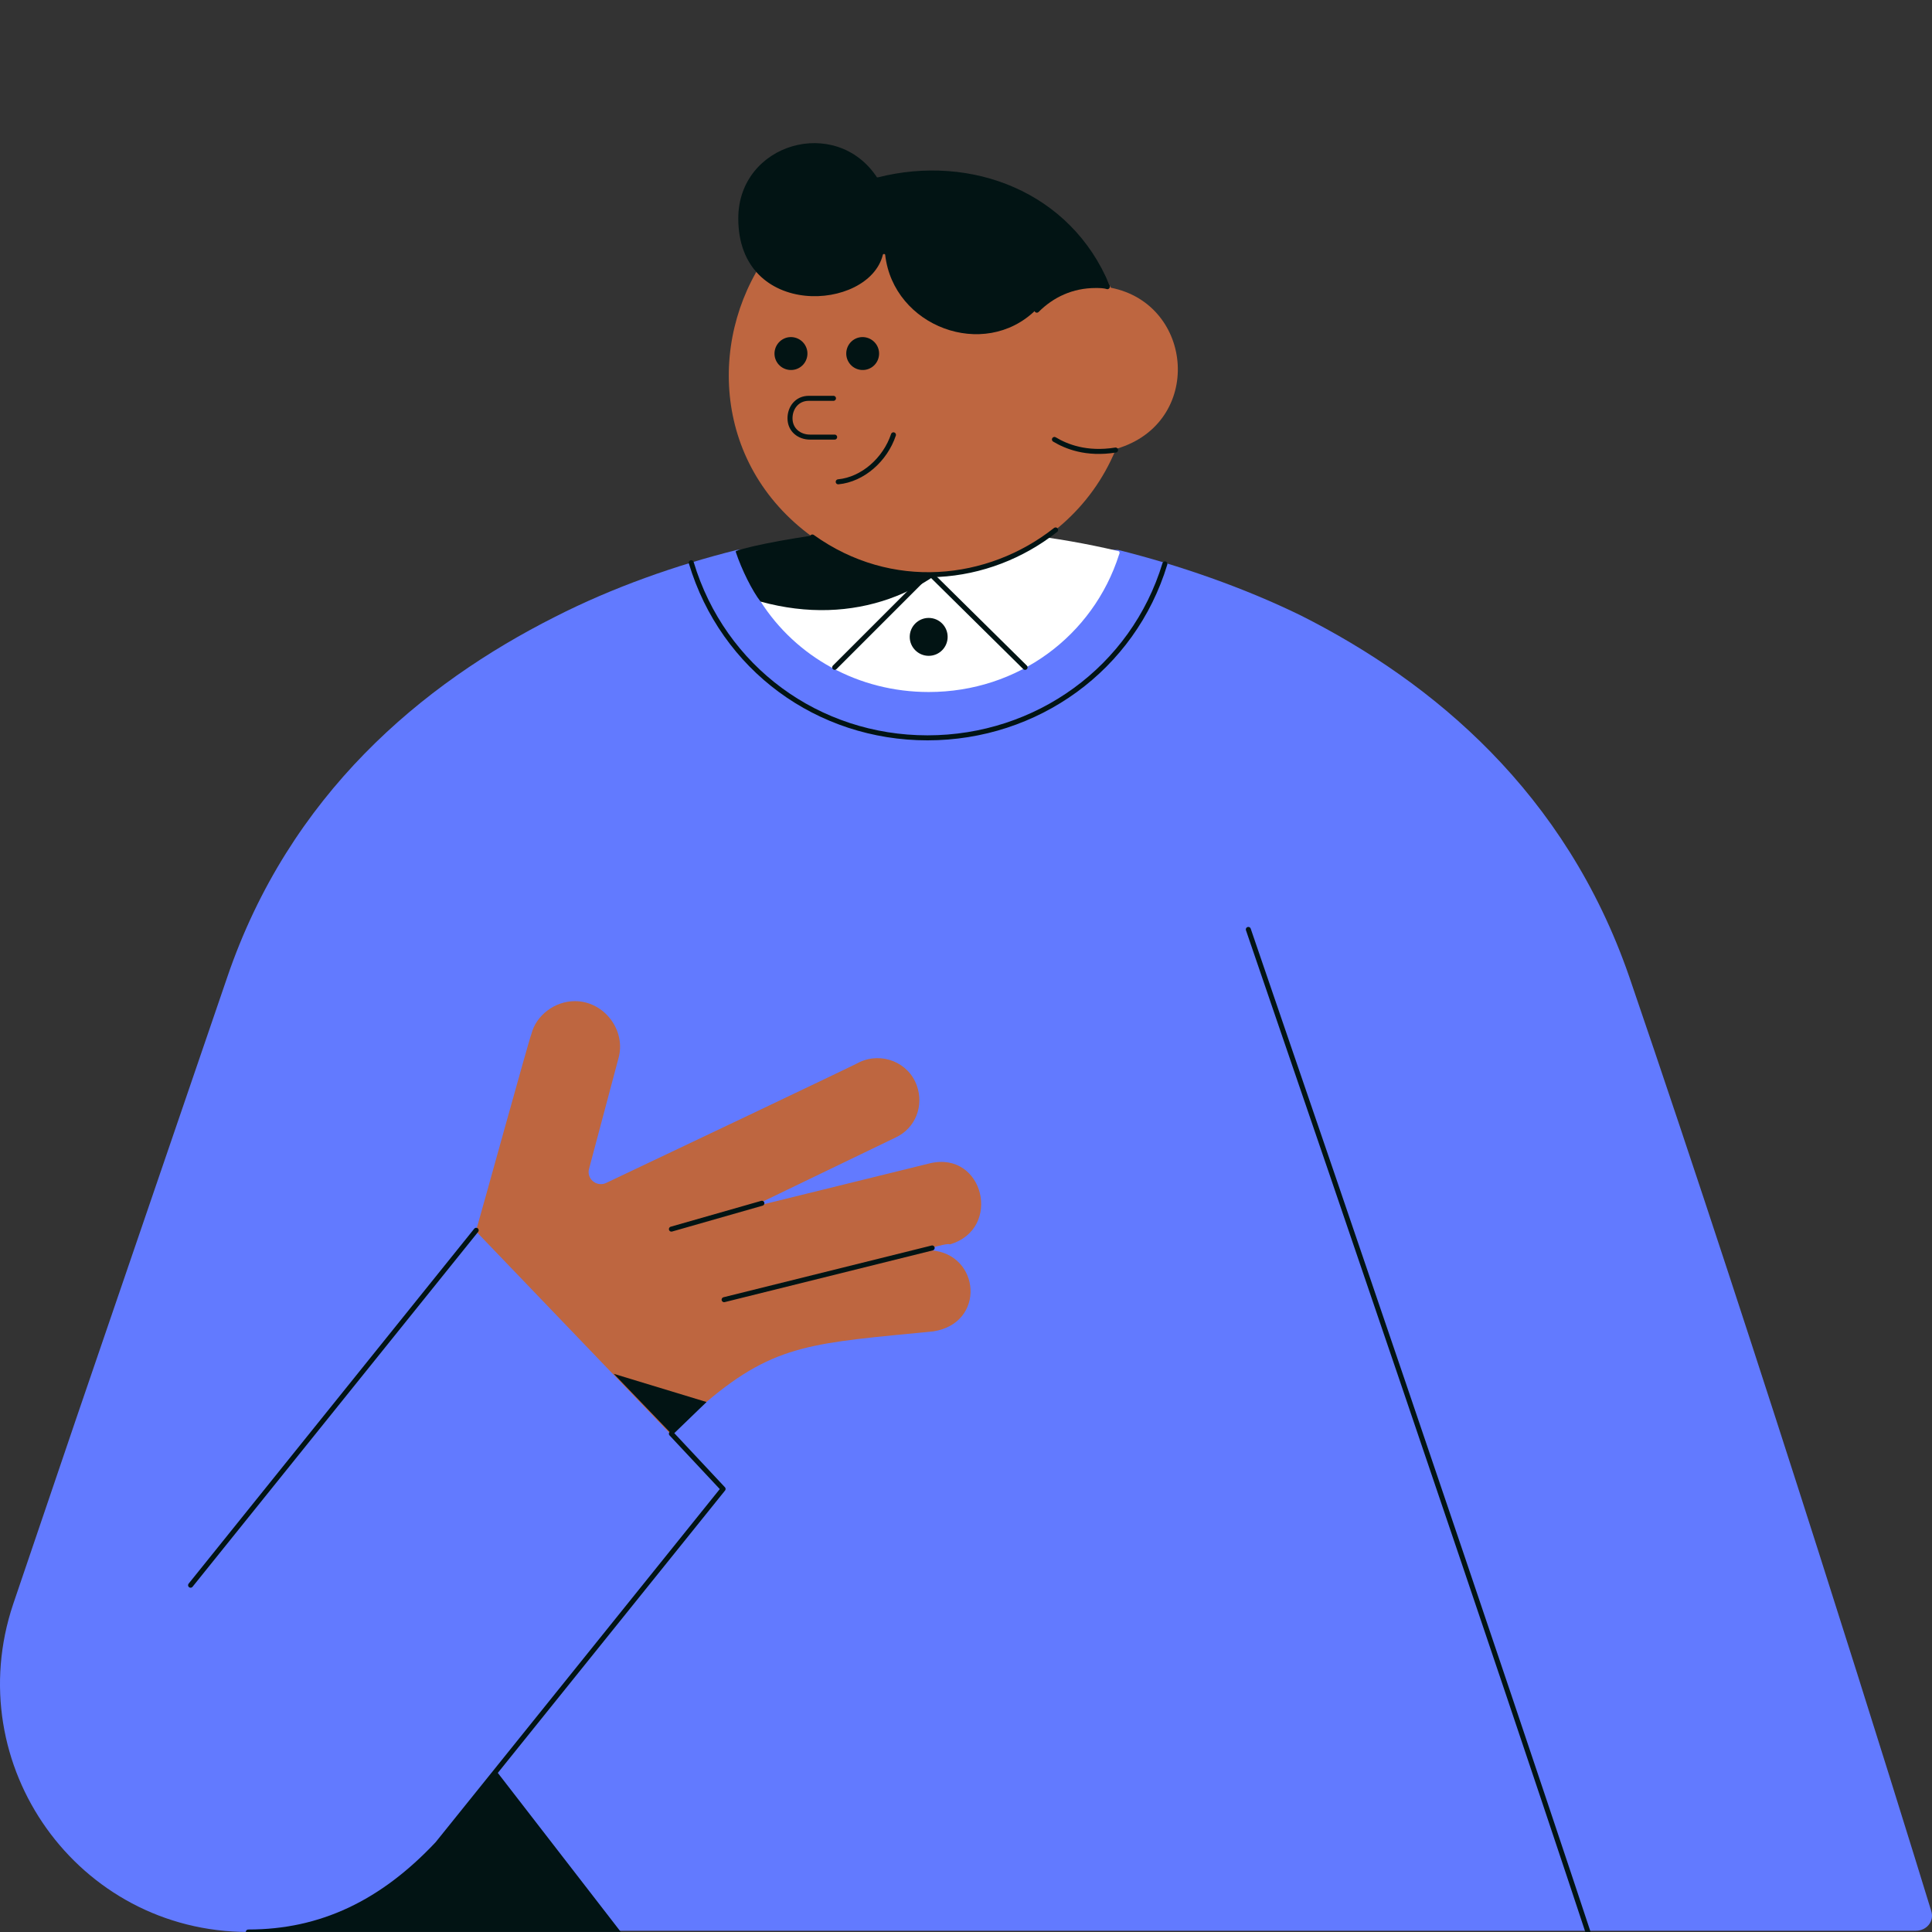 <svg xmlns="http://www.w3.org/2000/svg" fill="none" viewBox="0 0 200 200" height="200" width="200">
<rect x="0" y="0" width="200" height="200" fill="#333333" stroke="none"/>
<g clip-path="url(#clip0_4238_135929)">
<path fill="#627AFF" d="M25.696 199.996C8.057 199.996 -4.231 182.72 1.366 166.051L7.936 146.709C7.936 146.709 7.936 146.709 23.508 101.206C29.957 82.228 43.702 70.791 57.45 63.858C63.41 60.816 69.98 58.504 76.307 56.922H115.604H115.725C122.052 58.504 128.743 60.816 134.703 63.734C148.452 70.67 162.079 82.106 168.649 101.085C182.394 141.233 196.751 187.462 199.915 197.805C200.278 198.899 199.427 199.871 198.333 199.871H25.696V199.996Z"></path>
<path stroke-linejoin="round" stroke-linecap="round" stroke-width="0.519" stroke="#021414" d="M71.559 58.254C74.843 69.202 84.698 76.381 96.013 76.381C107.328 76.381 117.303 69.202 120.588 58.375"></path>
<path fill="white" d="M115.726 57.037C102.829 53.998 89.327 53.998 76.309 57.037C76.309 57.037 76.309 57.037 76.309 57.158C76.918 58.986 77.769 60.689 78.742 62.271C82.39 67.989 88.839 71.637 96.138 71.637C105.387 71.637 113.172 65.798 115.847 57.404C115.968 57.158 115.847 57.037 115.726 57.037Z"></path>
<path fill="#021414" d="M101.724 54.854C96.857 54.487 91.869 54.609 86.882 55.097C83.233 55.46 77.879 56.436 76.176 57.042C76.176 57.042 76.176 57.042 76.176 57.163C76.785 58.991 77.879 61.178 78.73 62.276C88.463 64.951 96.857 61.303 101.724 54.854Z"></path>
<path stroke-linejoin="round" stroke-linecap="round" stroke-width="0.519" stroke="#021414" d="M86.406 69.086L96.018 59.474C96.139 59.352 96.261 59.352 96.385 59.474L106.115 69.086"></path>
<path fill="#BE6640" d="M96.376 129.185L96.251 129.306C96.251 129.306 96.251 129.431 96.376 129.431C101.484 129.794 102.094 136.973 96.618 137.824C84.33 139.039 80.315 139.039 73.136 145.124C72.042 146.097 70.824 147.069 69.609 148.409C69.609 148.409 69.609 148.409 69.488 148.409H69.367L49.291 127.482V127.361C49.658 126.146 54.888 107.164 55.009 107.043C55.497 105.097 57.443 103.637 59.512 103.637C62.551 103.637 64.864 106.679 64.012 109.597L60.969 121.033C60.727 122.009 61.7 122.861 62.672 122.494C69.609 119.209 89.076 109.964 88.954 109.964C91.263 108.87 94.063 109.964 94.915 112.397C95.645 114.464 94.794 116.776 92.724 117.749L78.854 124.439C78.733 124.564 78.854 124.685 78.975 124.685L96.251 120.428C101.848 119.088 103.797 127.24 98.321 128.821C98.2 128.7 97.227 128.942 96.376 129.185Z"></path>
<path stroke-linejoin="round" stroke-linecap="round" stroke-width="0.519" stroke="#021414" d="M74.961 134.542L96.497 129.188"></path>
<path fill="#BE6640" d="M114.995 29.784C111.589 22.726 104.411 18.957 96.259 18.957C89.205 18.957 83.608 21.023 79.96 25.648C73.266 34.287 73.511 47.911 84.096 55.578C95.287 63.605 110.496 58.617 115.484 46.575C115.484 46.575 115.483 46.575 115.605 46.45C124.608 43.775 123.635 31.487 114.995 29.784Z"></path>
<path stroke-linejoin="round" stroke-linecap="round" stroke-width="0.519" stroke="#021414" d="M84.094 55.59C92.245 61.429 102.342 60.332 109.275 54.859"></path>
<path stroke-linejoin="round" stroke-linecap="round" stroke-width="0.519" stroke="#021414" d="M115.484 46.589C112.441 47.074 110.375 46.222 109.156 45.492"></path>
<path fill="#021414" d="M63.531 142.215L73.14 145.136L69.613 148.542L63.531 142.215Z"></path>
<path stroke-width="0.519" stroke="#021414" fill="#021414" d="M96.137 67.632C97.085 67.632 97.84 66.868 97.84 65.93C97.84 64.992 97.085 64.227 96.137 64.227C95.202 64.227 94.434 64.992 94.434 65.93C94.434 66.868 95.202 67.632 96.137 67.632Z"></path>
<path stroke-linejoin="round" stroke-linecap="round" stroke-width="0.519" stroke="#021414" d="M164.383 199.992C164.383 199.992 154.165 168.969 129.227 96.215"></path>
<path fill="#021414" d="M82.766 38.058C83.569 37.57 83.826 36.525 83.341 35.722C82.853 34.919 81.808 34.652 81.004 35.137C80.201 35.625 79.931 36.67 80.42 37.483C80.908 38.287 81.963 38.543 82.766 38.058Z"></path>
<path fill="#021414" d="M90.187 38.058C90.987 37.57 91.243 36.525 90.758 35.722C90.27 34.919 89.225 34.652 88.422 35.137C87.619 35.625 87.363 36.681 87.851 37.483C88.336 38.287 89.384 38.543 90.187 38.058Z"></path>
<path stroke-linejoin="round" stroke-linecap="round" stroke-width="0.519" stroke="#021414" d="M86.402 45.249H83.848C82.754 45.249 81.781 44.519 81.781 43.304C81.781 42.207 82.512 41.234 83.727 41.234H86.281"></path>
<path stroke-linejoin="round" stroke-linecap="round" stroke-width="0.519" stroke="#021414" d="M86.772 49.878C89.326 49.633 91.638 47.566 92.49 45.012"></path>
<path stroke-linejoin="round" stroke-linecap="round" stroke-width="0.519" stroke="#021414" d="M78.87 124.562L69.504 127.238"></path>
<path fill="#021414" d="M114.75 29.671C114.75 29.792 114.871 29.671 114.75 29.671C114.871 29.671 114.871 29.55 114.871 29.55C110.856 19.817 100.517 15.923 90.904 18.356H90.783C86.526 11.908 76.426 14.829 76.426 22.613C76.426 33.077 89.932 32.225 91.389 26.386C91.389 26.265 91.635 26.265 91.635 26.386C92.486 33.807 101.853 37.334 107.207 32.104C108.789 30.523 110.856 29.55 113.289 29.55C113.656 29.55 114.386 29.671 114.75 29.671Z"></path>
<path stroke-linejoin="round" stroke-linecap="round" stroke-width="0.519" stroke="#021414" d="M49.294 127.359L19.73 164.101"></path>
<path stroke-linejoin="round" stroke-linecap="round" stroke-width="0.519" stroke="#021414" d="M107.334 32.109C108.916 30.527 110.982 29.555 113.416 29.555C113.782 29.555 114.267 29.555 114.634 29.676"></path>
<path fill="#021414" d="M51.37 183.32C45.773 190.257 40.176 199.502 25.943 199.99H64.264L51.37 183.32Z"></path>
<path stroke-linejoin="round" stroke-linecap="round" stroke-width="0.519" stroke="#021414" d="M25.703 200.002C33.249 200.002 39.573 196.96 45.291 190.875L74.854 154.136L69.503 148.418"></path>
</g>
<defs>
<clipPath id="clip0_4238_135929">
<rect fill="white" height="200" width="200"></rect>
</clipPath>
</defs>
</svg>
